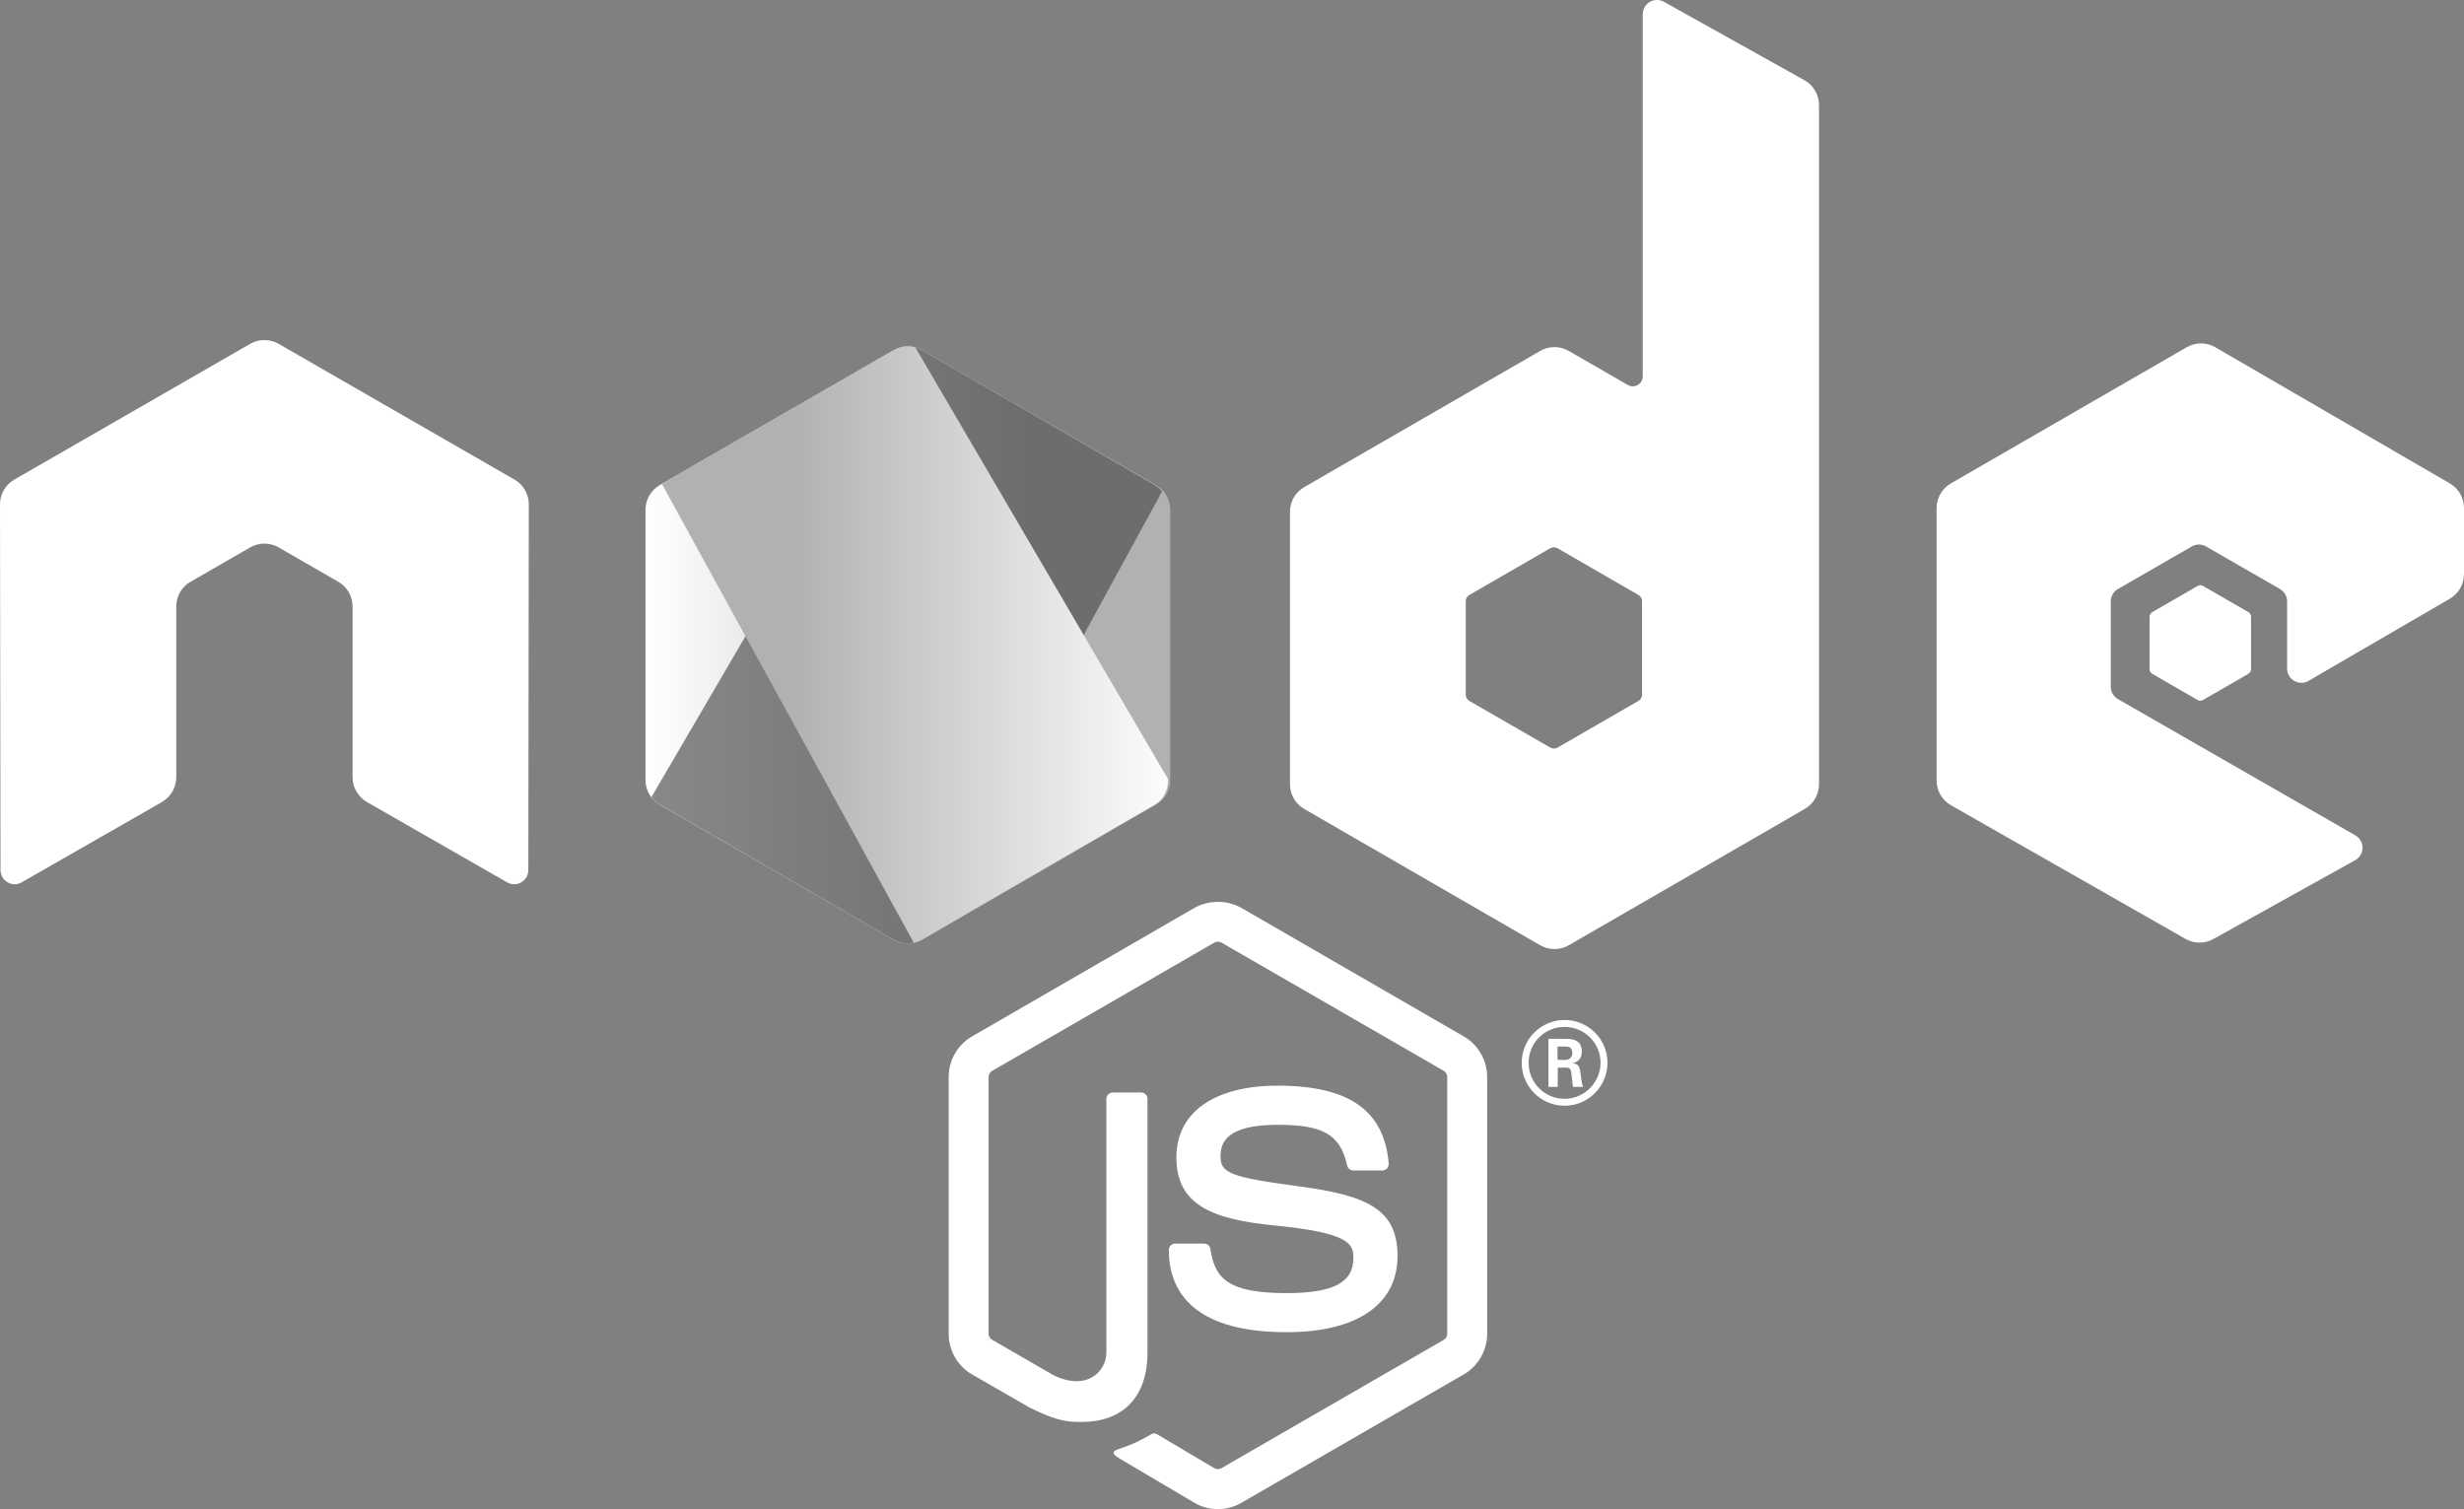 <?xml version="1.0"?>

<svg xmlns:dc="http://purl.org/dc/elements/1.1/" xmlns:cc="http://creativecommons.org/ns#" xmlns:rdf="http://www.w3.org/1999/02/22-rdf-syntax-ns#" xmlns:svg="http://www.w3.org/2000/svg" xmlns="http://www.w3.org/2000/svg" viewBox="0 0 552.964 338.659" height="338.659" width="552.964" xml:space="preserve" version="1.1" id="svg2"><rect x="0" y="0" width="552.964" height="338.659" fill="#808080" stroke="none"/><defs id="defs6"><clipPath id="clipPath16" clipPathUnits="userSpaceOnUse"><path id="path18" d="M 0,600 600,600 600,0 0,0 0,600 Z"></path></clipPath><clipPath id="clipPath52" clipPathUnits="userSpaceOnUse"><path id="path54" d="m 238.756,373.131 -42.02,-24.254 c -1.572,-0.906 -2.539,-2.582 -2.539,-4.395 l 0,0 0,-48.548 c 0,-1.814 0.967,-3.489 2.537,-4.397 l 0,0 42.02,-24.274 c 1.571,-0.907 3.507,-0.907 5.079,0 l 0,0 42.029,24.274 c 1.571,0.908 2.538,2.583 2.538,4.397 l 0,0 0,48.546 c 0,1.815 -0.967,3.491 -2.539,4.397 l 0,0 -42.03,24.254 c -0.785,0.454 -1.661,0.68 -2.538,0.68 l 0,0 c -0.876,0 -1.753,-0.226 -2.537,-0.68"></path></clipPath><linearGradient id="linearGradient60" spreadMethod="pad" gradientTransform="matrix(94.204,0,0,-94.204,194.196,320.197)" gradientUnits="userSpaceOnUse" y2="0" x2="1" y1="0" x1="0"><stop id="stop62" offset="0" style="stop-opacity:1;stop-color:#ffffff"></stop><stop id="stop64" offset="0.005" style="stop-opacity:1;stop-color:#ffffff"></stop><stop id="stop66" offset="0.725" style="stop-opacity:1;stop-color:#afb1b3"></stop><stop id="stop68" offset="1" style="stop-opacity:1;stop-color:#afb1b3"></stop></linearGradient><clipPath id="clipPath76" clipPathUnits="userSpaceOnUse"><path id="path78" d="m 238.766,373.131 -42.03,-24.254 c -1.572,-0.906 -2.539,-2.582 -2.539,-4.397 l 0,0 0,-48.546 c 0,-1.814 0.967,-3.489 2.537,-4.397 l 0,0 42.031,-24.274 c 1.571,-0.907 3.506,-0.907 5.077,0 l 0,0 42.02,24.274 c 1.571,0.908 2.538,2.583 2.538,4.397 l 0,0 0,48.548 c 0,1.813 -0.967,3.489 -2.538,4.395 l 0,0 -42.021,24.254 c -0.785,0.454 -1.661,0.68 -2.538,0.68 l 0,0 c -0.876,0 -1.752,-0.226 -2.537,-0.68"></path></clipPath><clipPath id="clipPath84" clipPathUnits="userSpaceOnUse"><path id="path86" d="m 195.182,373.659 91.752,0 0,-107.069 -91.752,0 0,107.069 z"></path></clipPath><clipPath id="clipPath100" clipPathUnits="userSpaceOnUse"><path id="path102" d="m 240.99,373.802 c -0.771,-0.048 -1.533,-0.272 -2.224,-0.671 l 0,0 -41.629,-24.022 45.223,-82.385 c 0.473,0.112 0.935,0.286 1.373,0.539 l 0,0 41.93,24.274 c 1.569,0.908 2.337,2.583 2.337,4.397 l 0,0 0,0.19 -45.36,77.493 c -0.455,0.127 -0.924,0.191 -1.392,0.191 l 0,0 c -0.086,0 -0.172,-0.002 -0.258,-0.006"></path></clipPath><linearGradient id="linearGradient108" spreadMethod="pad" gradientTransform="matrix(97.178,0,0,-97.178,193.545,320.266)" gradientUnits="userSpaceOnUse" y2="0" x2="1" y1="0" x1="0"><stop id="stop110" offset="0" style="stop-opacity:1;stop-color:#afb1b3"></stop><stop id="stop112" offset="0.275" style="stop-opacity:1;stop-color:#afb1b3"></stop><stop id="stop114" offset="0.995" style="stop-opacity:1;stop-color:#ffffff"></stop><stop id="stop116" offset="1" style="stop-opacity:1;stop-color:#ffffff"></stop></linearGradient></defs><g transform="matrix(1.25,0,0,-1.25,-97.882,544.979)" id="g10"><g id="g12"><g clip-path="url(#clipPath16)" id="g14"><g transform="translate(296.953,165.056)" id="g20"><path id="path22" style="fill:#ffffff;fill-opacity:1;fill-rule:nonzero;stroke:none" d="m 0,0 c -1.46,0 -2.912,0.381 -4.19,1.121 l -13.338,7.892 c -1.991,1.114 -1.019,1.509 -0.362,1.738 2.657,0.922 3.195,1.135 6.031,2.743 0.295,0.167 0.687,0.103 0.992,-0.076 L -0.62,7.335 c 0.371,-0.206 0.895,-0.206 1.237,0 l 39.95,23.058 c 0.372,0.212 0.61,0.64 0.61,1.081 l 0,46.104 c 0,0.451 -0.238,0.872 -0.62,1.101 L 0.624,101.717 c -0.369,0.216 -0.859,0.216 -1.231,0 L -40.53,78.672 c -0.388,-0.222 -0.634,-0.657 -0.634,-1.094 l 0,-46.104 c 0,-0.441 0.246,-0.859 0.63,-1.068 l 10.944,-6.323 c 5.938,-2.969 9.574,0.528 9.574,4.041 l 0,45.519 c 0,0.644 0.517,1.151 1.161,1.151 l 5.065,0 c 0.634,0 1.158,-0.507 1.158,-1.151 l 0,-45.519 c 0,-7.925 -4.316,-12.47 -11.829,-12.47 -2.309,0 -4.127,0 -9.202,2.501 l -10.476,6.031 c -2.588,1.496 -4.19,4.293 -4.19,7.288 l 0,46.104 c 0,2.995 1.602,5.792 4.19,7.281 l 39.949,23.085 c 2.528,1.429 5.888,1.429 8.396,0 L 44.153,84.859 c 2.587,-1.496 4.196,-4.286 4.196,-7.281 l 0,-46.104 c 0,-2.995 -1.609,-5.782 -4.196,-7.288 L 4.206,1.121 C 2.929,0.381 1.48,0 0,0"></path></g><g transform="translate(309.293,196.818)" id="g24"><path id="path26" style="fill:#ffffff;fill-opacity:1;fill-rule:nonzero;stroke:none" d="m 0,0 c -17.482,0 -21.144,8.024 -21.144,14.755 0,0.64 0.514,1.151 1.154,1.151 l 5.165,0 c 0.577,0 1.058,-0.415 1.148,-0.978 0.78,-5.258 3.105,-7.912 13.677,-7.912 8.416,0 11.999,1.904 11.999,6.369 0,2.574 -1.016,4.485 -14.095,5.766 -10.931,1.081 -17.692,3.496 -17.692,12.24 0,8.061 6.794,12.868 18.186,12.868 12.798,0 19.131,-4.442 19.933,-13.972 0.03,-0.329 -0.086,-0.644 -0.305,-0.889 -0.219,-0.229 -0.524,-0.369 -0.846,-0.369 l -5.185,0 c -0.537,0 -1.012,0.382 -1.121,0.903 -1.244,5.533 -4.269,7.301 -12.476,7.301 -9.189,0 -10.257,-3.201 -10.257,-5.6 0,-2.906 1.26,-3.751 13.667,-5.393 C 14.085,24.617 19.917,22.319 19.917,13.69 19.917,4.986 12.659,0 0,0"></path></g><g transform="translate(357.939,245.7)" id="g28"><path id="path30" style="fill:#ffffff;fill-opacity:1;fill-rule:nonzero;stroke:none" d="m 0,0 1.343,0 c 1.098,0 1.304,0.773 1.304,1.221 0,1.183 -0.816,1.183 -1.264,1.183 L 0,2.404 0,0 Z m -1.632,3.789 2.975,0 c 1.019,0 3.016,0 3.016,-2.283 0,-1.589 -1.019,-1.914 -1.632,-2.118 1.184,-0.081 1.264,-0.856 1.426,-1.955 0.083,-0.692 0.206,-1.875 0.448,-2.281 l -1.831,0 C 2.727,-4.442 2.441,-2.241 2.441,-2.12 2.322,-1.63 2.156,-1.387 1.546,-1.387 l -1.506,0 0,-3.461 -1.672,0 0,8.637 z m -3.563,-4.298 c 0,-3.586 2.893,-6.479 6.436,-6.479 3.586,0 6.478,2.954 6.478,6.479 0,3.584 -2.932,6.436 -6.478,6.436 -3.503,0 -6.436,-2.81 -6.436,-6.436 M 8.96,-0.531 c 0,-4.236 -3.464,-7.699 -7.699,-7.699 -4.197,0 -7.7,3.422 -7.7,7.699 0,4.359 3.586,7.701 7.7,7.701 4.156,0 7.699,-3.342 7.699,-7.701"></path></g><g transform="translate(173.243,345.433)" id="g32"><path id="path34" style="fill:#ffffff;fill-opacity:1;fill-rule:evenodd;stroke:none" d="M 0,0 C 0,1.841 -0.969,3.533 -2.558,4.445 L -44.913,28.82 c -0.716,0.422 -1.519,0.641 -2.331,0.674 l -0.438,0 c -0.81,-0.033 -1.612,-0.252 -2.339,-0.674 L -92.376,4.445 C -93.955,3.533 -94.937,1.841 -94.937,0 l 0.093,-65.635 c 0,-0.913 0.474,-1.762 1.277,-2.21 0.786,-0.471 1.758,-0.471 2.541,0 l 25.172,14.414 c 1.592,0.945 2.561,2.614 2.561,4.439 l 0,30.664 c 0,1.828 0.968,3.52 2.554,4.429 l 10.718,6.173 c 0.799,0.461 1.672,0.687 2.564,0.687 0.873,0 1.768,-0.226 2.544,-0.687 l 10.715,-6.173 c 1.586,-0.909 2.558,-2.601 2.558,-4.429 l 0,-30.664 c 0,-1.825 0.982,-3.504 2.564,-4.439 l 25.165,-14.414 c 0.789,-0.471 1.775,-0.471 2.557,0 0.78,0.448 1.271,1.297 1.271,2.21 L 0,0 Z"></path></g><g transform="translate(373.109,311.257)" id="g36"><path id="path38" style="fill:#ffffff;fill-opacity:1;fill-rule:evenodd;stroke:none" d="m 0,0 c 0,-0.456 -0.244,-0.879 -0.64,-1.106 l -14.548,-8.386 c -0.395,-0.227 -0.882,-0.227 -1.277,0 l -14.548,8.386 c -0.397,0.227 -0.64,0.65 -0.64,1.106 l 0,16.799 c 0,0.456 0.243,0.879 0.639,1.108 l 14.547,8.402 c 0.397,0.229 0.884,0.229 1.281,0 L -0.639,17.907 C -0.244,17.678 0,17.255 0,16.799 L 0,0 Z m 3.931,124.403 c -0.793,0.44 -1.76,0.431 -2.543,-0.029 -0.781,-0.459 -1.262,-1.299 -1.262,-2.206 l 0,-65 c 0,-0.639 -0.342,-1.231 -0.894,-1.551 -0.554,-0.32 -1.237,-0.32 -1.791,0 l -10.609,6.112 c -1.582,0.913 -3.529,0.911 -5.112,-10e-4 L -60.651,37.275 c -1.584,-0.914 -2.559,-2.603 -2.559,-4.431 l 0,-48.916 c 0,-1.828 0.975,-3.516 2.557,-4.432 l 42.37,-24.471 c 1.584,-0.914 3.534,-0.914 5.118,0 l 42.377,24.471 c 1.582,0.916 2.558,2.604 2.558,4.432 l 0,121.936 c 0,1.854 -1.004,3.564 -2.624,4.468 L 3.931,124.403 Z"></path></g><g transform="translate(518.131,328.495)" id="g40"><path id="path42" style="fill:#ffffff;fill-opacity:1;fill-rule:evenodd;stroke:none" d="m 0,0 c 1.576,0.915 2.546,2.601 2.546,4.424 l 0,11.854 c 0,1.823 -0.97,3.51 -2.548,4.425 l -42.099,24.443 c -1.584,0.921 -3.539,0.922 -5.127,0.007 L -89.584,20.7 c -1.583,-0.914 -2.558,-2.602 -2.558,-4.43 l 0,-48.903 c 0,-1.84 0.987,-3.537 2.584,-4.446 l 42.093,-23.985 c 1.552,-0.886 3.455,-0.896 5.017,-0.028 l 25.46,14.151 c 0.808,0.45 1.311,1.297 1.316,2.219 0.006,0.923 -0.485,1.777 -1.284,2.236 l -42.625,24.465 c -0.796,0.456 -1.286,1.304 -1.286,2.219 l 0,15.326 c 0,0.914 0.488,1.76 1.281,2.216 l 13.266,7.648 c 0.789,0.456 1.764,0.456 2.554,0 L -30.494,1.74 c 0.793,-0.456 1.28,-1.302 1.28,-2.216 l 0,-12.058 c 0,-0.916 0.49,-1.762 1.283,-2.218 0.793,-0.458 1.77,-0.454 2.561,0.005 L 0,0 Z"></path></g><g transform="translate(472.842,330.786)" id="g44"><path id="path46" style="fill:#ffffff;fill-opacity:1;fill-rule:evenodd;stroke:none" d="m 0,0 c 0.304,0.176 0.678,0.176 0.982,0 l 8.13,-4.69 c 0.304,-0.176 0.491,-0.5 0.491,-0.851 l 0,-9.388 c 0,-0.352 -0.187,-0.675 -0.491,-0.851 l -8.13,-4.691 c -0.304,-0.176 -0.678,-0.176 -0.982,0 l -8.124,4.691 c -0.304,0.176 -0.491,0.499 -0.491,0.851 l 0,9.388 c 0,0.351 0.187,0.675 0.491,0.851 L 0,0 Z"></path></g></g></g><g id="g48"><g clip-path="url(#clipPath52)" id="g50"><g id="g56"><g id="g58"><path id="path70" style="fill:url(#linearGradient60);stroke:none" d="m 238.756,373.131 -42.02,-24.254 c -1.572,-0.906 -2.539,-2.582 -2.539,-4.395 l 0,0 0,-48.548 c 0,-1.814 0.967,-3.489 2.537,-4.397 l 0,0 42.02,-24.274 c 1.571,-0.907 3.507,-0.907 5.079,0 l 0,0 42.029,24.274 c 1.571,0.908 2.538,2.583 2.538,4.397 l 0,0 0,48.546 c 0,1.815 -0.967,3.491 -2.539,4.397 l 0,0 -42.03,24.254 c -0.785,0.454 -1.661,0.68 -2.538,0.68 l 0,0 c -0.876,0 -1.753,-0.226 -2.537,-0.68"></path></g></g></g></g><g id="g72"><g clip-path="url(#clipPath76)" id="g74"><g id="g80"><g id="g82"></g><g id="g88"><g style="opacity:0.66" id="g90" clip-path="url(#clipPath84)"><g id="g92" transform="translate(285.649,348.877)"><path id="path94" style="fill:#4b4b4b;fill-opacity:1;fill-rule:nonzero;stroke:none" d="m 0,0 -41.843,24.255 c -0.419,0.242 -0.867,0.414 -1.327,0.527 l -47.296,-80.908 c 0.398,-0.479 0.878,-0.896 1.428,-1.214 l 42.093,-24.274 c 1.255,-0.724 2.707,-0.86 4.043,-0.428 L 1.286,-1.128 C 0.94,-0.686 0.517,-0.298 0,0"></path></g></g></g></g></g></g><g id="g96"><g clip-path="url(#clipPath100)" id="g98"><g id="g104"><g id="g106"><path id="path118" style="fill:url(#linearGradient108);stroke:none" d="m 240.99,373.802 c -0.771,-0.048 -1.533,-0.272 -2.224,-0.671 l 0,0 -41.629,-24.022 45.223,-82.385 c 0.473,0.112 0.935,0.286 1.373,0.539 l 0,0 41.93,24.274 c 1.569,0.908 2.337,2.583 2.337,4.397 l 0,0 0,0.19 -45.36,77.493 c -0.455,0.127 -0.924,0.191 -1.392,0.191 l 0,0 c -0.086,0 -0.172,-0.002 -0.258,-0.006"></path></g></g></g></g></g></svg>